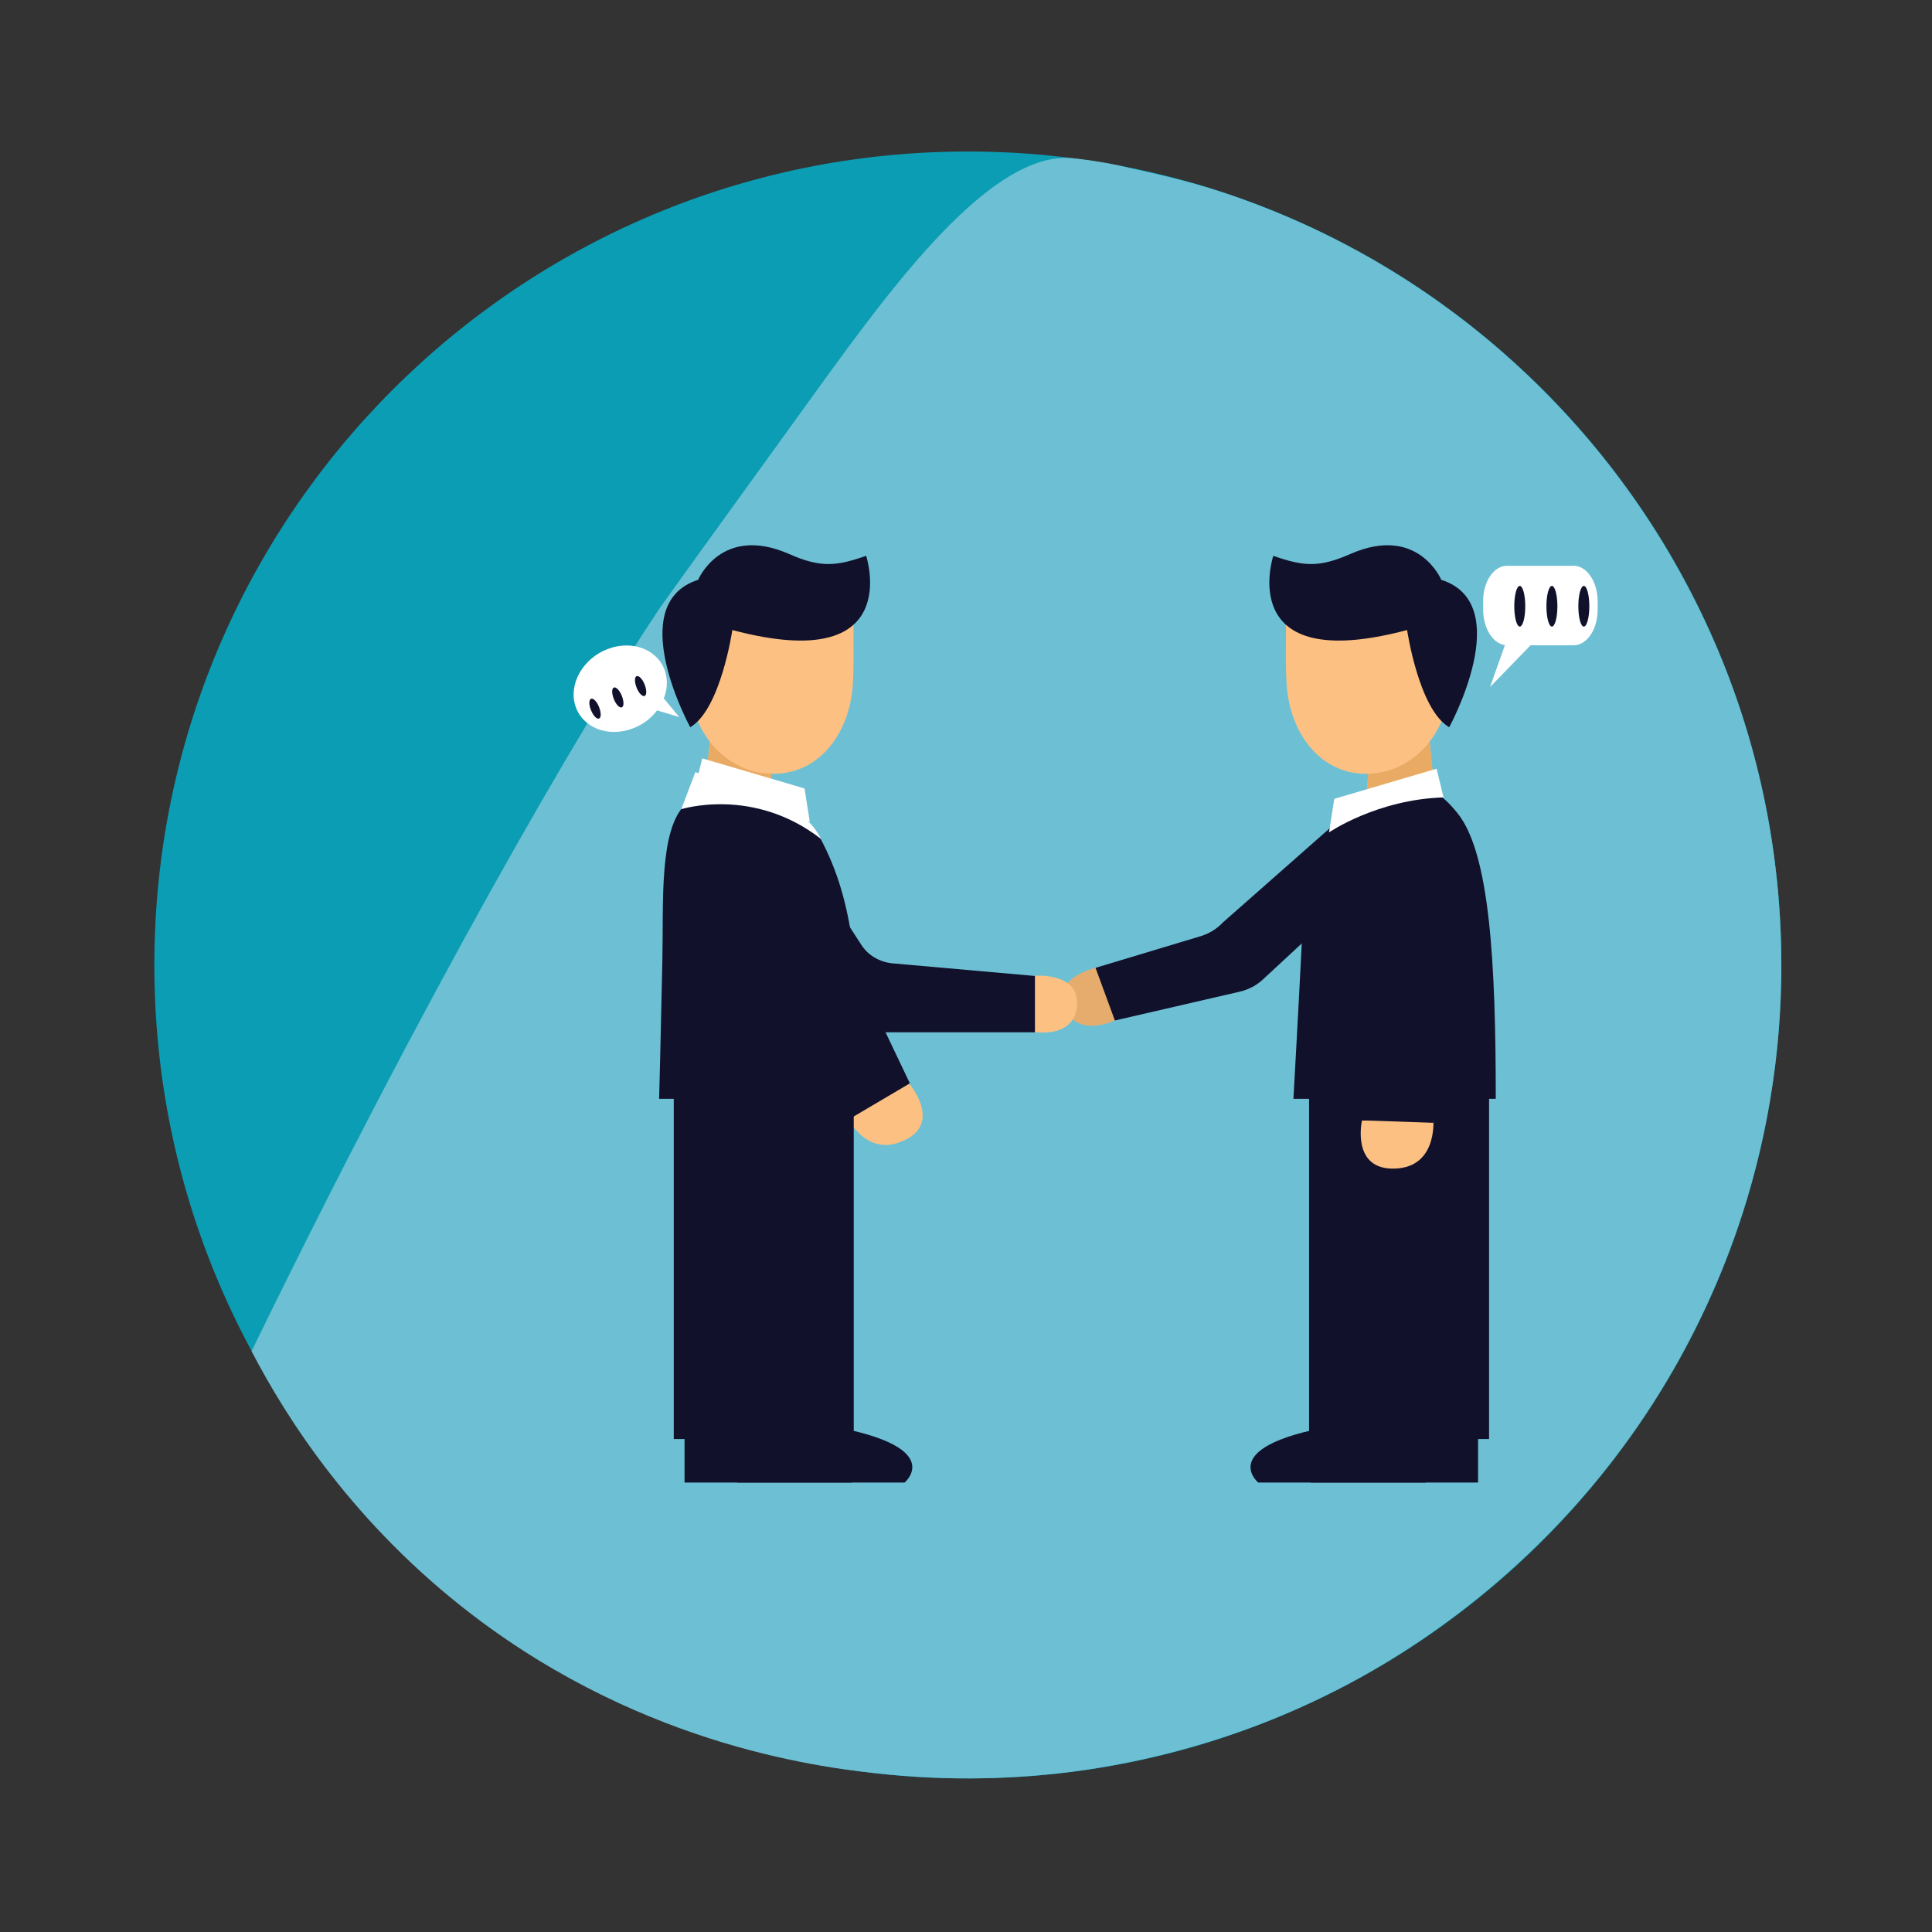 <?xml version="1.0" encoding="utf-8"?>
<!-- Generator: Adobe Illustrator 24.3.0, SVG Export Plug-In . SVG Version: 6.00 Build 0)  -->
<svg version="1.1" id="Layer_1" xmlns="http://www.w3.org/2000/svg" xmlns:xlink="http://www.w3.org/1999/xlink" x="0px" y="0px"
	 viewBox="0 0 95 95" style="enable-background:new 0 0 95 95;" xml:space="preserve">
<rect x="0" y="0" width="95" height="95" fill="#333333" stroke="none"/>
<style type="text/css">
	.st0{fill:#0B9DB4;}
	.st1{fill:#6DC0D4;}
	.st2{fill:#11112B;}
	.st3{fill:#FCC083;}
	.st4{fill:#E9AB64;}
	.st5{fill:#E6AC6D;}
	.st6{fill:#FFFFFF;}
</style>
<g>
	<path class="st0" d="M87.59,47.45c0,22.09-17.91,40-40,40c-22.09,0-40-17.91-40-40s17.91-40,40-40
		C69.68,7.45,87.59,25.36,87.59,47.45z"/>
</g>
<path class="st1" d="M87.3,52.3c0.45-3.69,0.66-9.78-1.52-16.76c-0.79-2.54-2.43-6.88-5.77-11.5c-1.36-1.88-3.77-4.87-7.43-7.81
	c-2.52-2.02-4.81-3.36-6.35-4.17c-1.57-0.83-3.7-1.82-6.29-2.66c-1.51-0.49-2.65-0.75-4.92-1.26c-0.95-0.21-1.94-0.33-2.29-0.36
	c-3.96-0.38-8.79,6.19-12.6,11.46c-5.04,6.97-7.56,10.47-7.69,10.66c-3.95,5.93-11.48,18.9-20.07,36.54c1.73,3.33,5.04,8.53,10.9,13
	c8.57,6.53,17.39,7.52,20.34,7.81c4.03,0.4,7.3,0.1,9.11-0.13c3.36-0.44,8.02-1.47,13.03-4.03c2.42-1.23,8.73-4.77,13.99-11.86
	c2.28-3.07,3.69-5.91,4.51-7.79C85.25,61.17,86.69,57.3,87.3,52.3z"/>
<g>
	<g>
		<g>
			<path class="st2" d="M70.1,69.92v2.98h-8.23c0,0-2.43-2.02,5-2.98H70.1z"/>
			<polygon class="st2" points="64.37,53.01 70.67,53 70.67,70.76 64.37,70.76 			"/>
			<path class="st2" d="M72.68,69.92v2.98h-8.23c0,0-2.43-2.02,5-2.98H72.68z"/>
			<polygon class="st2" points="65.63,52.5 65.63,52.36 73.22,52.36 73.22,70.76 65.63,70.76 			"/>
		</g>
		<g>
			<polygon class="st3" points="67.51,35.77 67.21,38.83 67.04,40.56 70.7,40.56 70.37,37.21 70.23,35.77 			"/>
			<path class="st4" d="M70.23,35.77l0.28,2.83c-0.7,0.32-3.27,0.23-3.3,0.23l0.3-3.07H70.23z"/>
		</g>
		<path class="st3" d="M71.26,33.6c0,2.46-1.83,4.45-4.09,4.45c-2.26,0-3.76-2-3.91-4.45c-0.07-1.2,0.01-2.65-0.05-3.35
			c-0.15-1.73,2.08-1.1,3.96-1.1C69.43,29.15,71.26,31.14,71.26,33.6z"/>
		<path class="st2" d="M62.61,27.33c0,0-1.96,5.92,6.58,3.65c0,0,0.57,3.9,2.07,4.78c0,0,3.32-6.06-0.39-7.25
			c0,0-1.14-2.73-4.47-1.27C64.86,27.92,64.09,27.85,62.61,27.33z"/>
		<path class="st5" d="M54.85,50.16c0,0-1.96,0.98-2.54-0.73c-0.48-1.42,1.64-1.86,1.64-1.86L54.85,50.16z"/>
		<path class="st2" d="M53.87,47.59l0.95,2.59l6.15-1.42c0.42-0.1,0.81-0.3,1.12-0.59l5-4.63c0,0,2.45-3.82-1.47-3.02l-5.49,4.84
			c-0.29,0.31-0.66,0.54-1.08,0.67L53.87,47.59z"/>
		<path class="st2" d="M63.6,54.03c0,0,0.24-4.25,0.42-7.83c0.21-4.06,1.54-6.53,3.21-7.24c2.11-0.89,3.33-0.37,4.45,1.04
			c1.58,1.98,1.87,7.37,1.87,14.03H63.6z"/>
		<g>
			<path class="st3" d="M70.48,55.1c0,0,0.2,2.45-2.1,2.36c-1.92-0.08-1.41-2.36-1.41-2.36H70.48z"/>
			<path class="st2" d="M71.34,43.19l-0.86,12.02l-3.51-0.12l-0.39-13.03c-0.03-0.42,0.04-0.84,0.25-1.21
				c0.32-0.57,1.03-1.19,2.57-1.12C71.53,39.82,71.34,43.19,71.34,43.19z"/>
		</g>
		<path class="st6" d="M65.35,40.93l0.26-1.65l5.03-1.48l0.34,1.41C67.71,39.31,65.35,40.93,65.35,40.93z"/>
	</g>
	<g>
		<g>
			<polygon class="st3" points="37.69,35.77 37.99,38.83 38.16,40.56 34.5,40.56 34.83,37.21 34.97,35.77 			"/>
			<path class="st4" d="M34.97,35.77l-0.28,2.83c0.7,0.32,3.27,0.23,3.3,0.23l-0.3-3.07H34.97z"/>
		</g>
		<path class="st3" d="M33.94,33.6c0,2.46,1.83,4.45,4.09,4.45c2.26,0,3.77-2,3.91-4.45c0.07-1.2-0.01-2.65,0.05-3.35
			c0.15-1.73-2.08-1.1-3.96-1.1C35.77,29.15,33.94,31.14,33.94,33.6z"/>
		<path class="st2" d="M42.59,27.33c0,0,1.96,5.92-6.58,3.65c0,0-0.57,3.9-2.07,4.78c0,0-3.32-6.06,0.39-7.25
			c0,0,1.14-2.73,4.47-1.27C40.34,27.92,41.11,27.85,42.59,27.33z"/>
		<g>
			<path class="st3" d="M41.64,54.89c0,0,0.98,2.19,2.97,1.11c1.66-0.9,0.08-2.74,0.08-2.74L41.64,54.89z"/>
			<path class="st2" d="M35.41,44.76l6.28,10.31l3.05-1.8l-5.55-11.65c-0.19-0.39-0.47-0.75-0.85-0.99
				c-0.59-0.38-1.55-0.63-2.93,0.11C33.51,41.76,35.41,44.76,35.41,44.76z"/>
		</g>
		<g>
			<path class="st2" d="M36.25,69.92v2.98h8.23c0,0,2.43-2.02-5-2.98H36.25z"/>
			<polygon class="st2" points="41.98,53.01 35.67,53 35.67,70.76 41.98,70.76 			"/>
			<path class="st2" d="M33.66,69.92v2.98h8.23c0,0,2.43-2.02-5-2.98H33.66z"/>
			<polygon class="st2" points="40.72,52.5 40.72,52.36 33.13,52.36 33.13,70.76 40.72,70.76 			"/>
		</g>
		<path class="st2" d="M32.41,54.03c0,0,0.08-2.97,0.16-6.78c0.06-2.81-0.18-6.47,1.14-7.7c0,0,0.54-1.01,2.5-0.77
			c1.08,0.13,2.45,0.95,3.22,1.46c0.4,0.27,0.72,0.62,0.94,1.04c1.38,2.63,2.01,5.82,1.8,12.75H32.41z"/>
		<path class="st3" d="M50.83,50.74c0,0,2.12,0.38,2.13-1.43c0.01-1.51-2.09-1.33-2.09-1.33L50.83,50.74z"/>
		<path class="st2" d="M36.02,44.38l4.21,5.58c0.38,0.5,0.99,0.8,1.65,0.8h9.01v-2.77l-7-0.62c-0.63-0.06-1.2-0.39-1.53-0.9
			l-3.4-5.25c0,0-1.54-2.34-3.69-0.81C33.63,41.58,36.02,44.38,36.02,44.38z"/>
		<path class="st6" d="M35.7,39.03c1.26,0,2.27,0.35,3.05,0.92c0.71,0.23,1.07,0.47,1.07,0.47l-0.26-1.65l-5.03-1.48l-0.34,1.41
			c0.16,0,1.06,0.32,1.22,0.34C35.51,39.04,35.6,39.03,35.7,39.03z"/>
		<path class="st6" d="M34.19,37.97l-0.69,1.82c0,0,3.55-1.13,6.88,1.47l-0.04-0.07c-0.24-0.45-0.58-0.85-1.01-1.15
			C38.05,39.13,34.19,37.97,34.19,37.97z"/>
	</g>
</g>
<g>
	<g>
		<path class="st6" d="M29.89,31.91c1.22-0.46,2.48,0.04,2.82,1.12c0.13,0.43,0.1,0.89-0.07,1.31l0.76,0.92l-1.09-0.33
			c-0.29,0.39-0.71,0.71-1.2,0.89c-1.22,0.46-2.48-0.04-2.82-1.12C27.95,33.63,28.67,32.37,29.89,31.91z"/>
	</g>
	<g>
		<path class="st6" d="M74.1,27.82h1.56h1.72c0.65,0,1.18,0.79,1.18,1.75v0.41c0,0.97-0.53,1.75-1.18,1.75h-1.72h-0.4l-1.99,2.05
			l0.73-2.06c-0.6-0.08-1.07-0.83-1.07-1.75v-0.41C72.92,28.61,73.45,27.82,74.1,27.82z"/>
	</g>
	<g>
		<g>
			<path class="st2" d="M77.61,29.81c0,0.55,0.12,1,0.27,1c0.15,0,0.27-0.45,0.27-1c0-0.55-0.12-1-0.27-1
				C77.73,28.81,77.61,29.26,77.61,29.81z"/>
		</g>
		<g>
			<path class="st2" d="M76.04,29.81c0,0.55,0.12,1,0.27,1c0.15,0,0.27-0.45,0.27-1c0-0.55-0.12-1-0.27-1
				C76.16,28.81,76.04,29.26,76.04,29.81z"/>
		</g>
		<g>
			<path class="st2" d="M74.46,29.81c0,0.55,0.12,1,0.27,1c0.15,0,0.27-0.45,0.27-1c0-0.55-0.12-1-0.27-1
				C74.58,28.81,74.46,29.26,74.46,29.81z"/>
		</g>
	</g>
	<g>
		<g>
			<path class="st2" d="M31.31,33.83c0.11,0.27,0.29,0.44,0.39,0.39c0.11-0.05,0.1-0.31-0.01-0.58c-0.11-0.27-0.29-0.44-0.39-0.39
				C31.19,33.3,31.2,33.56,31.31,33.83z"/>
		</g>
		<g>
			<path class="st2" d="M30.19,34.39c0.11,0.27,0.29,0.44,0.39,0.39c0.11-0.05,0.1-0.31-0.01-0.58c-0.11-0.27-0.29-0.44-0.39-0.39
				C30.07,33.86,30.08,34.12,30.19,34.39z"/>
		</g>
		<g>
			<path class="st2" d="M29.07,34.94c0.11,0.27,0.29,0.44,0.39,0.39c0.11-0.05,0.1-0.31-0.01-0.58c-0.11-0.27-0.29-0.44-0.39-0.39
				C28.95,34.42,28.95,34.67,29.07,34.94z"/>
		</g>
	</g>
</g>
<path class="st1" d="M88.51,53.02"/>
</svg>
